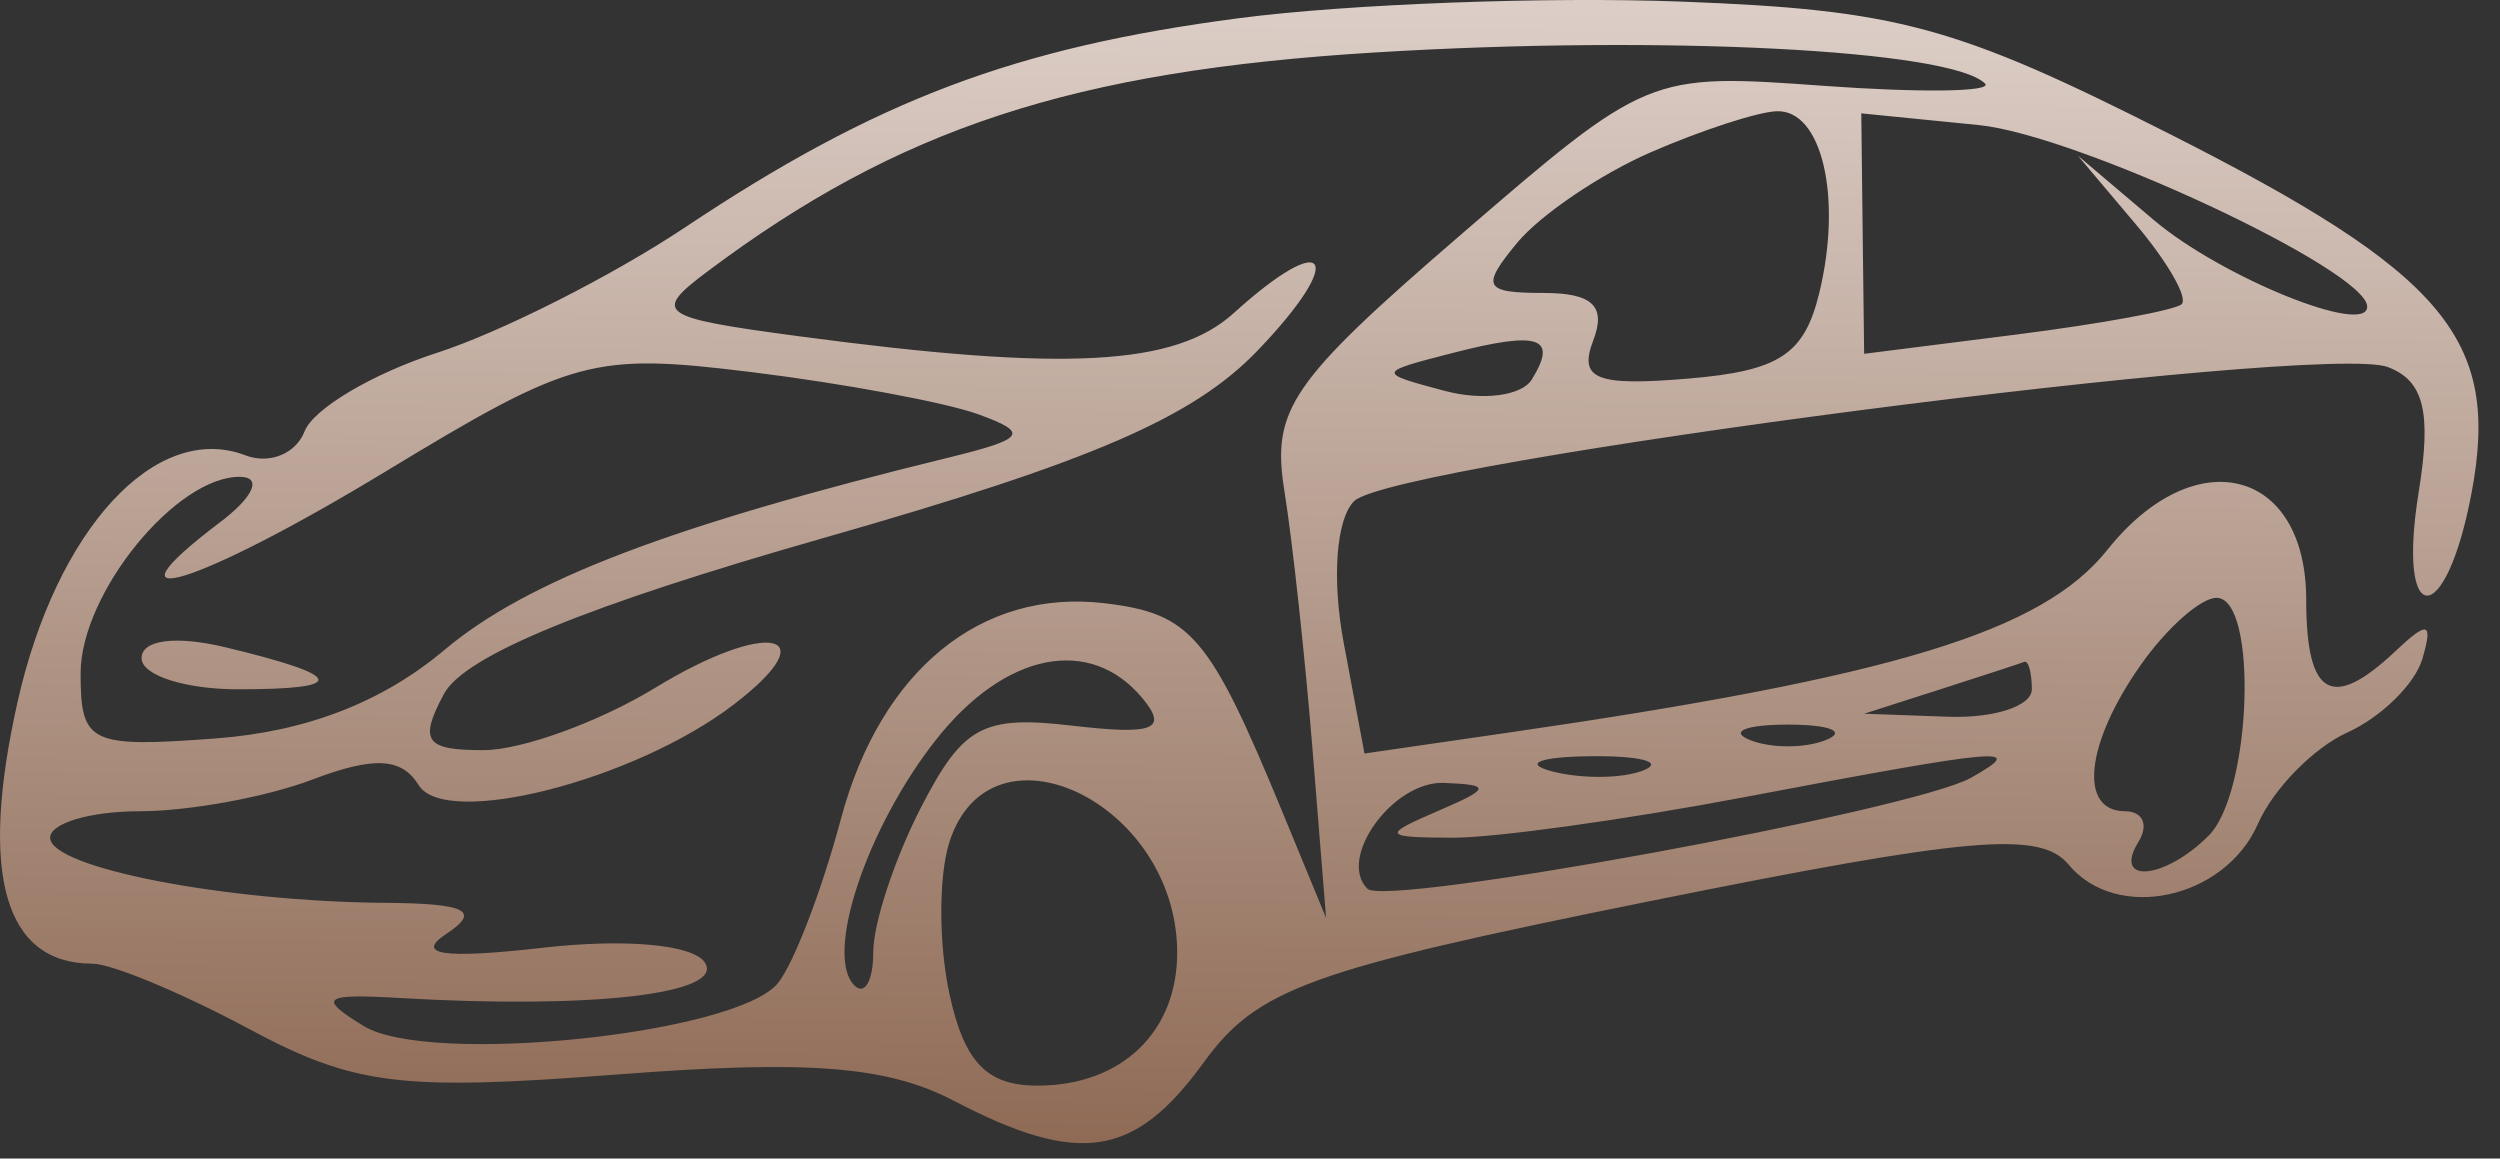 <?xml version="1.0" encoding="UTF-8"?> <svg xmlns="http://www.w3.org/2000/svg" width="82" height="38" viewBox="0 0 82 38" fill="none"><rect x="0" y="0" width="82" height="38" fill="#333333" stroke="none"/><path fill-rule="evenodd" clip-rule="evenodd" d="M40.644 0.596C33.297 1.555 28.747 3.273 22.473 7.456C20.091 9.044 16.424 10.898 14.323 11.576C12.223 12.255 10.273 13.412 9.991 14.147C9.709 14.881 8.837 15.237 8.054 14.936C5.114 13.808 1.845 17.35 0.571 23.046C-0.692 28.688 0.148 31.609 3.031 31.609C3.66 31.609 5.961 32.567 8.146 33.738C11.624 35.603 13.133 35.79 20.271 35.241C26.515 34.761 29.095 34.963 31.285 36.105C35.395 38.25 37.212 37.973 39.474 34.859C41.242 32.425 42.922 31.816 54.102 29.561C64.603 27.442 66.921 27.239 67.85 28.359C69.428 30.26 72.972 29.498 74.059 27.025C74.562 25.878 75.883 24.528 76.995 24.025C78.106 23.521 79.212 22.434 79.454 21.609C79.808 20.399 79.638 20.35 78.569 21.359C76.483 23.327 75.644 22.844 75.644 19.676C75.644 15.353 71.993 14.433 69.123 18.033C66.983 20.717 62.148 22.192 49.449 24.034L44.755 24.715L44.074 21.087C43.681 18.994 43.825 17.028 44.413 16.439C45.684 15.168 76.172 11.214 78.326 12.041C79.505 12.493 79.758 13.516 79.335 16.127C78.6 20.655 80.219 20.681 81.07 16.154C82.013 11.118 80.204 8.968 71.168 4.396C64.145 0.842 62.231 0.323 55.167 0.053C50.755 -0.115 44.218 0.129 40.644 0.596ZM45.139 1.718C35.205 2.322 29.477 4.2 23.198 8.909C21.386 10.268 21.59 10.413 26.198 11.028C34.944 12.197 38.547 12.006 40.465 10.271C43.562 7.468 44.19 8.429 41.26 11.488C39.142 13.697 35.828 15.13 27.024 17.643C19.221 19.87 15.232 21.509 14.56 22.764C13.735 24.307 13.947 24.608 15.858 24.605C17.116 24.603 19.657 23.679 21.506 22.551C25.188 20.307 27.165 20.735 24.07 23.106C20.823 25.595 14.617 27.183 13.732 25.752C13.175 24.849 12.265 24.802 10.245 25.57C8.743 26.142 6.193 26.609 4.579 26.609C2.965 26.609 1.644 27 1.644 27.478C1.644 28.46 7.384 29.574 12.643 29.613C15.3 29.633 15.781 29.878 14.643 30.628C13.594 31.32 14.546 31.457 17.817 31.085C20.53 30.776 22.758 30.984 23.127 31.581C23.756 32.6 19.418 33.102 13.143 32.736C10.584 32.586 10.405 32.721 11.927 33.653C14.07 34.967 24.142 33.925 25.515 32.248C26.029 31.621 26.959 29.195 27.584 26.856C28.884 21.995 32.173 19.304 36.228 19.786C39.06 20.123 39.672 20.838 42.053 26.609L43.496 30.109L43.053 24.609C42.809 21.584 42.394 17.759 42.129 16.108C41.699 13.435 42.325 12.522 47.852 7.753C54.038 2.417 54.078 2.4 59.83 2.816C63.005 3.046 65.379 3.012 65.108 2.74C63.998 1.63 54.538 1.146 45.139 1.718ZM54.144 4.995C52.492 5.714 50.526 7.046 49.77 7.956C48.565 9.409 48.667 9.609 50.629 9.609C52.236 9.609 52.691 10.043 52.258 11.169C51.772 12.439 52.349 12.671 55.362 12.419C58.361 12.168 59.179 11.634 59.672 9.609C60.434 6.471 59.761 3.597 58.276 3.648C57.654 3.67 55.794 4.276 54.144 4.995ZM61.096 7.662L61.144 11.605L66.144 10.972C68.894 10.623 71.329 10.177 71.555 9.98C71.779 9.783 71.109 8.606 70.061 7.365L68.157 5.109L70.65 7.221C72.855 9.088 77.644 11.03 77.644 10.058C77.644 8.869 68.132 4.423 64.903 4.102L61.05 3.718L61.096 7.662ZM47.644 11.578C45.156 12.219 45.154 12.225 47.392 12.822C48.63 13.151 49.913 12.984 50.242 12.449C51.105 11.054 50.486 10.847 47.644 11.578ZM12.643 15.468C6.464 19.215 3.099 20.246 7.217 17.13C8.309 16.305 8.602 15.659 7.894 15.641C5.8 15.588 2.644 19.459 2.644 22.081C2.644 24.389 2.939 24.531 7.084 24.22C10.04 23.999 12.541 23.031 14.572 21.323C17.293 19.034 21.973 17.246 31.085 15.016C33.641 14.39 33.773 14.202 32.086 13.588C31.017 13.2 27.668 12.577 24.642 12.204C19.453 11.566 18.771 11.751 12.643 15.468ZM70.201 21.832C68.401 24.399 68.171 26.609 69.703 26.609C70.284 26.609 70.484 27.059 70.144 27.609C69.278 29.009 70.993 28.86 72.444 27.409C73.859 25.994 74.07 19.609 72.701 19.609C72.181 19.609 71.056 20.609 70.201 21.832ZM4.644 21.59C4.644 22.15 6.069 22.609 7.811 22.609C11.451 22.609 11.319 22.172 7.394 21.231C5.761 20.839 4.644 20.985 4.644 21.59ZM30.695 24.271C28.418 27.167 27.035 31.333 28.023 32.322C28.364 32.663 28.643 32.17 28.643 31.226C28.643 30.282 29.354 28.137 30.221 26.459C31.591 23.809 32.242 23.46 35.172 23.802C37.844 24.114 38.322 23.927 37.472 22.902C35.755 20.833 32.955 21.398 30.695 24.271ZM63.644 22.609L61.144 23.41L63.894 23.509C65.406 23.564 66.644 23.159 66.644 22.609C66.644 22.059 66.531 21.654 66.394 21.709C66.257 21.764 65.019 22.169 63.644 22.609ZM57.394 24.271C58.081 24.549 59.206 24.549 59.894 24.271C60.581 23.994 60.019 23.767 58.644 23.767C57.269 23.767 56.706 23.994 57.394 24.271ZM50.913 25.302C51.886 25.556 53.236 25.539 53.913 25.265C54.59 24.991 53.794 24.784 52.144 24.804C50.493 24.824 49.94 25.048 50.913 25.302ZM57.144 26.16C53.294 26.889 49.019 27.482 47.644 27.477C45.362 27.469 45.319 27.393 47.144 26.609C48.895 25.857 48.922 25.741 47.362 25.679C45.69 25.613 43.853 28.153 44.852 29.151C45.462 29.76 62.736 26.584 64.644 25.513C66.522 24.457 65.799 24.52 57.144 26.16ZM31.137 27.631C30.784 28.744 30.788 30.994 31.148 32.631C31.634 34.845 32.373 35.609 34.023 35.609C36.809 35.609 38.653 33.821 38.611 31.159C38.536 26.29 32.471 23.428 31.137 27.631Z" fill="url(#paint0_linear_7541_537)"></path><defs><linearGradient id="paint0_linear_7541_537" x1="41" y1="-10.5" x2="40.647" y2="37.496" gradientUnits="userSpaceOnUse"><stop stop-color="#F2EAE7"></stop><stop offset="1" stop-color="#8F6B56"></stop></linearGradient></defs></svg> 
